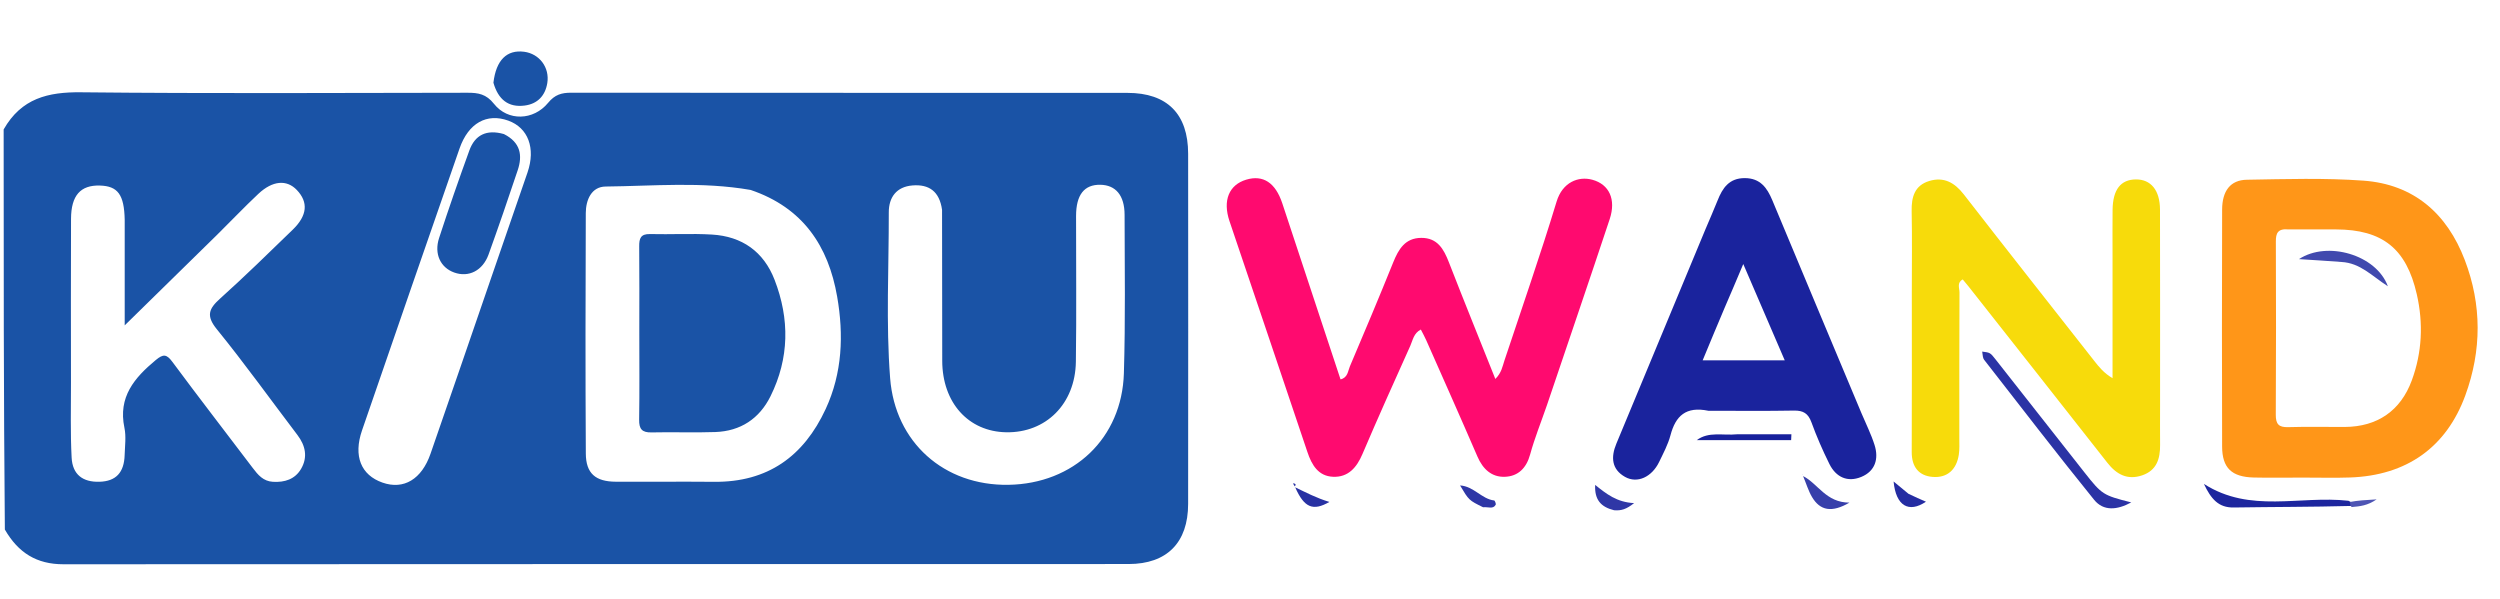 <svg version="1.1" id="Layer_1" xmlns="http://www.w3.org/2000/svg" xmlns:xlink="http://www.w3.org/1999/xlink" x="0px" y="0px"
	 width="100%" viewBox="0 0 685 164" enable-background="new 0 0 685 164" xml:space="preserve">
<path fill="#1A53A6" opacity="1" stroke="none" 
	d="
M1,35.469 
	C5.857,26.93 13.166,25.19 22.184,25.286 
	C57.496,25.664 92.815,25.455 128.132,25.415 
	C131.039,25.412 133.219,25.755 135.352,28.453 
	C139.154,33.26 146.178,33.048 150.173,28.186 
	C152.034,25.921 153.874,25.401 156.513,25.404 
	C207.322,25.454 258.132,25.428 308.941,25.451 
	C319.814,25.456 325.543,31.225 325.551,42.125 
	C325.574,74.11 325.578,106.095 325.548,138.079 
	C325.539,148.665 319.751,154.542 309.237,154.545 
	C211.949,154.569 114.662,154.535 17.374,154.608 
	C10.047,154.614 5.011,151.477 1.33,145.094 
	C1,108.646 1,72.292 1,35.469 
z
M258.123,57.488 
	C257.405,52.391 254.517,50.458 250.054,50.807 
	C245.601,51.155 243.518,54.092 243.527,58.202 
	C243.56,73.343 242.727,88.51 243.895,103.619 
	C245.257,121.236 258.707,133.117 276.293,132.84 
	C294.198,132.558 307.404,120.093 307.944,102.281 
	C308.382,87.811 308.167,73.32 308.137,58.838 
	C308.125,53.521 305.69,50.694 301.492,50.626 
	C297.079,50.555 294.852,53.369 294.842,59.171 
	C294.82,72.489 294.983,85.809 294.789,99.124 
	C294.621,110.683 286.578,118.631 275.706,118.443 
	C265.346,118.264 258.207,110.344 258.173,98.892 
	C258.134,85.241 258.158,71.59 258.123,57.488 
z
M205.67,52.044 
	C192.207,49.707 179.051,50.977 165.944,51.111 
	C162.066,51.15 160.518,54.764 160.505,58.366 
	C160.424,80.336 160.383,102.308 160.515,124.278 
	C160.547,129.737 163.191,131.963 168.725,131.991 
	C177.713,132.035 186.702,131.933 195.689,132.018 
	C210.34,132.158 220.223,125.042 226.237,112.063 
	C230.813,102.187 231.199,91.75 229.382,81.283 
	C226.977,67.425 220.02,56.903 205.67,52.044 
z
M175.169,91 
	C175.169,82.839 175.215,75.179 175.142,67.519 
	C175.122,65.358 175.512,64.067 178.112,64.132 
	C183.771,64.275 189.45,63.932 195.092,64.27 
	C203.303,64.763 209.238,68.921 212.233,76.666 
	C216.387,87.411 216.285,98.148 211.122,108.567 
	C208.072,114.719 202.919,118.128 196.015,118.379 
	C190.194,118.591 184.358,118.34 178.532,118.481 
	C175.899,118.545 175.085,117.545 175.125,114.98 
	C175.249,107.155 175.169,99.327 175.169,91 
z
M134.992,74.932 
	C138.237,65.444 141.425,56.351 144.546,47.236 
	C146.819,40.595 144.703,35.009 139.267,33.051 
	C133.374,30.929 128.336,33.721 125.908,40.701 
	C116.961,66.428 108.057,92.169 99.195,117.926 
	C96.774,124.964 98.898,130.163 104.802,132.234 
	C110.622,134.276 115.552,131.307 117.968,124.315 
	C123.612,107.982 129.26,91.65 134.992,74.932 
z
M135.197,22.664 
	C135.934,16.419 138.903,13.576 143.609,14.183 
	C147.792,14.723 150.649,18.491 149.96,22.753 
	C149.394,26.25 147.257,28.472 143.754,28.923 
	C139.291,29.498 136.512,27.277 135.197,22.664 
z
M138.073,36.734 
	C142.664,39.047 143.203,42.591 141.855,46.632 
	C139.281,54.35 136.636,62.047 133.878,69.702 
	C132.262,74.184 128.416,76.09 124.448,74.668 
	C120.712,73.329 118.888,69.592 120.306,65.23 
	C122.925,57.177 125.718,49.176 128.607,41.215 
	C130.141,36.987 133.29,35.378 138.073,36.734 
z
M34.169,60.222 
	C34.027,53.295 32.267,50.986 27.378,50.84 
	C22.069,50.682 19.488,53.534 19.461,59.96 
	C19.399,74.942 19.431,89.925 19.446,104.907 
	C19.452,111.731 19.269,118.567 19.625,125.374 
	C19.869,130.048 22.679,132.141 27.27,132.003 
	C31.756,131.869 34.008,129.511 34.153,124.678 
	C34.227,122.183 34.594,119.595 34.092,117.203 
	C32.318,108.761 36.83,103.516 42.691,98.643 
	C44.756,96.927 45.659,97.027 47.257,99.184 
	C54.485,108.942 61.921,118.547 69.255,128.227 
	C70.689,130.121 72.126,131.855 74.775,132.016 
	C78.022,132.215 80.838,131.309 82.497,128.466 
	C84.368,125.26 83.715,122.109 81.49,119.18 
	C74.143,109.51 67.058,99.63 59.408,90.207 
	C56.41,86.514 57.207,84.601 60.305,81.816 
	C67.105,75.701 73.649,69.299 80.215,62.928 
	C84.226,59.037 84.517,55.403 81.331,52.058 
	C78.572,49.162 74.699,49.444 70.779,53.125 
	C66.897,56.769 63.234,60.645 59.436,64.381 
	C51.307,72.376 43.154,80.346 34.169,89.151 
	C34.169,78.851 34.169,69.772 34.169,60.222 
z"/>
<path fill="#FF0A6F" opacity="1" stroke="none" 
	d="
M423.882,110.953 
	C422.238,115.722 420.482,120.055 419.253,124.533 
	C418.227,128.269 415.969,130.509 412.338,130.642 
	C408.696,130.775 406.294,128.514 404.82,125.102 
	C400.207,114.423 395.465,103.801 390.76,93.162 
	C390.366,92.269 389.881,91.416 389.308,90.289 
	C387.339,91.304 387.101,93.24 386.42,94.754 
	C381.983,104.607 377.552,114.465 373.313,124.404 
	C371.725,128.127 369.406,130.818 365.251,130.637 
	C361.223,130.462 359.428,127.435 358.23,123.859 
	C351.156,102.749 343.983,81.673 336.875,60.574 
	C334.971,54.922 336.757,50.635 341.474,49.226 
	C346.081,47.851 349.457,50.02 351.35,55.716 
	C356.689,71.782 361.986,87.862 367.306,103.954 
	C369.315,103.466 369.321,101.673 369.857,100.413 
	C373.894,90.935 377.887,81.437 381.744,71.884 
	C383.208,68.258 385.011,65.213 389.41,65.178 
	C393.865,65.143 395.588,68.246 397.003,71.885 
	C401.086,82.381 405.324,92.817 409.723,103.835 
	C411.425,102.148 411.677,100.41 412.203,98.823 
	C417.014,84.31 422.072,69.871 426.505,55.243 
	C428.12,49.914 432.49,48.212 436.289,49.246 
	C440.925,50.509 442.857,54.618 441.055,60.047 
	C435.453,76.919 429.696,93.739 423.882,110.953 
z"/>
<path fill="#FF9618" opacity="1" stroke="none" 
	d="
M631.001,130.861 
	C626.174,130.86 621.844,130.943 617.518,130.839 
	C611.481,130.693 608.877,128.221 608.86,122.356 
	C608.797,100.715 608.8,79.074 608.863,57.432 
	C608.878,52.289 611.138,49.325 615.632,49.249 
	C626.277,49.067 636.97,48.73 647.569,49.496 
	C661.384,50.494 670.499,58.519 675.355,71.254 
	C680.034,83.525 680.005,96.004 675.503,108.321 
	C670.286,122.596 659.396,130.269 643.985,130.829 
	C639.828,130.98 635.662,130.858 631.001,130.861 
z
M627.1,62.862 
	C624.062,62.558 623.577,63.956 623.584,66.159 
	C623.638,81.984 623.659,97.809 623.565,113.633 
	C623.549,116.243 624.399,117.118 626.999,117.036 
	C632.158,116.874 637.326,117.015 642.489,116.984 
	C651.374,116.932 657.761,112.567 660.83,104.233 
	C663.664,96.54 664.018,88.603 662.207,80.652 
	C659.347,68.091 652.789,62.911 640.087,62.862 
	C635.922,62.846 631.758,62.86 627.1,62.862 
z"/>
<path fill="#F7DB0B" opacity="1" stroke="none" 
	d="
M578.837,70.003 
	C578.838,65.504 578.8,61.505 578.847,57.507 
	C578.913,51.953 581.055,49.194 585.237,49.162 
	C589.327,49.13 591.824,52.114 591.839,57.421 
	C591.889,75.416 591.858,93.411 591.859,111.405 
	C591.859,114.904 591.831,118.403 591.866,121.902 
	C591.902,125.683 590.942,128.889 586.961,130.243 
	C582.911,131.62 579.928,129.998 577.421,126.802 
	C564.776,110.686 552.083,94.608 539.405,78.519 
	C538.892,77.868 538.351,77.238 537.794,76.564 
	C536.12,77.453 536.906,78.959 536.901,80.107 
	C536.835,93.436 536.862,106.766 536.854,120.095 
	C536.853,121.593 536.941,123.115 536.715,124.584 
	C536.092,128.632 533.605,131.001 529.543,130.674 
	C525.708,130.366 523.793,127.884 523.812,123.851 
	C523.88,109.189 523.838,94.527 523.837,79.865 
	C523.837,72.534 523.948,65.2 523.793,57.872 
	C523.71,53.99 524.599,50.815 528.616,49.591 
	C532.606,48.376 535.56,50.018 538.085,53.271 
	C549.929,68.531 561.9,83.693 573.827,98.889 
	C575.135,100.555 576.454,102.212 578.837,103.628 
	C578.837,92.586 578.837,81.544 578.837,70.003 
z"/>
<path fill="#1A239D" opacity="1" stroke="none" 
	d="
M468.091,112.551 
	C461.927,111.27 459.103,113.983 457.715,119.245 
	C457.046,121.783 455.76,124.175 454.609,126.564 
	C452.616,130.705 448.622,132.571 445.256,130.668 
	C441.54,128.566 441.359,125.227 442.88,121.57 
	C451.034,101.964 459.174,82.352 467.324,62.744 
	C468.406,60.142 469.575,57.574 470.608,54.952 
	C471.969,51.498 473.801,48.79 478.077,48.802 
	C482.308,48.814 484.184,51.442 485.622,54.89 
	C493.73,74.339 501.891,93.766 510.034,113.201 
	C511.251,116.108 512.688,118.946 513.633,121.939 
	C514.824,125.71 513.818,129.087 510.005,130.668 
	C506.231,132.233 503.057,130.755 501.26,127.142 
	C499.415,123.432 497.751,119.608 496.334,115.715 
	C495.441,113.262 494.088,112.452 491.536,112.5 
	C483.885,112.643 476.229,112.551 468.091,112.551 
z
M472.489,84.473 
	C470.421,89.345 468.539,93.885 466.532,98.725 
	C474.272,98.725 481.422,98.725 489.016,98.725 
	C485.21,89.887 481.577,81.45 477.656,72.347 
	C475.763,76.83 474.219,80.485 472.489,84.473 
z
"/>
<path fill="#2B33A5" opacity="1" stroke="none" 
	d="
M543.122,96.335 
	C545.3,96.62 545.314,96.609 546.769,98.458 
	C554.883,108.767 562.979,119.089 571.102,129.39 
	C575.95,135.539 576.225,135.695 583.961,137.66 
	C580.121,139.746 576.368,140.134 573.786,136.942 
	C563.555,124.296 553.636,111.397 543.637,98.563 
	C543.268,98.089 543.276,97.32 543.122,96.335 
z"/>
<path fill="#1D269E" opacity="1" stroke="none" 
	d="
M644.189,138.63 
	C633.32,138.92 622.676,138.887 612.035,139.055 
	C607.845,139.122 605.805,136.693 603.873,132.591 
	C616.583,140.74 630.111,135.722 643.468,137.209 
	C644.303,137.546 644.477,137.917 644.189,138.63 
z"/>
<path fill="#18219C" opacity="1" stroke="none" 
	d="
M476.016,118.991 
	C481.29,118.991 486.068,118.991 490.845,118.991 
	C490.821,119.527 490.797,120.062 490.773,120.598 
	C482.149,120.598 473.525,120.598 464.901,120.598 
	C468.216,118.153 471.972,119.392 476.016,118.991 
z"/>
<path fill="#373FAA" opacity="1" stroke="none" 
	d="
M494.041,130.44 
	C498.115,132.504 500.344,137.735 506.746,137.716 
	C501.909,140.551 498.715,139.919 496.5,136.196 
	C495.495,134.508 494.933,132.556 494.041,130.44 
z"/>
<path fill="#2F37A6" opacity="1" stroke="none" 
	d="
M442.255,139.808 
	C438.611,138.903 436.877,136.917 437.074,132.87 
	C440.167,135.331 442.987,137.619 447.749,137.853 
	C445.617,139.547 444.225,139.966 442.255,139.808 
z"/>
<path fill="#242CA2" opacity="1" stroke="none" 
	d="
M522.911,135.291 
	C524.677,136.154 526.161,136.796 527.709,137.467 
	C522.992,140.652 519.469,138.609 518.845,131.927 
	C520.302,133.137 521.465,134.104 522.911,135.291 
z"/>
<path fill="#2E36A6" opacity="1" stroke="none" 
	d="
M406.362,138.987 
	C402.467,137.067 402.467,137.067 400.057,133.009 
	C403.844,133.247 405.975,136.733 409.398,137.127 
	C409.594,137.149 409.956,138.052 409.814,138.308 
	C409.097,139.598 407.792,138.838 406.362,138.987 
z"/>
<path fill="#2831A3" opacity="1" stroke="none" 
	d="
M354.882,133.526 
	C357.781,134.911 360.736,136.479 364.252,137.529 
	C359.772,140.108 357.356,139.135 354.882,133.526 
z"/>
<path fill="#4E55B4" opacity="1" stroke="none" 
	d="
M644.352,138.932 
	C643.952,138.515 643.942,138.157 643.931,137.531 
	C646.009,137.137 648.088,137.012 651.208,136.824 
	C648.633,138.572 646.668,138.722 644.352,138.932 
z"/>
<path fill="#373FAA" opacity="1" stroke="none" 
	d="
M493.883,130.077 
	C493.855,130.062 493.938,129.911 493.938,129.911 
	C493.938,129.911 493.788,130.073 493.85,130.115 
	C493.912,130.157 493.911,130.093 493.883,130.077 
z"/>
<path fill="#2831A3" opacity="1" stroke="none" 
	d="
M354.771,133.265 
	C354.557,133.05 354.429,132.731 354.301,132.412 
	C354.513,132.427 354.725,132.442 354.987,132.708 
	C355.037,132.959 354.859,133.162 354.771,133.265 
z"/>
<path fill="#4149AE" opacity="1" stroke="none" 
	d="
M641.545,71.781 
	C637.533,71.482 633.961,71.255 629.922,70.999 
	C637.663,65.907 651.11,69.788 654.277,78.437 
	C649.912,75.637 646.741,72.055 641.545,71.781 
z"/>
</svg>